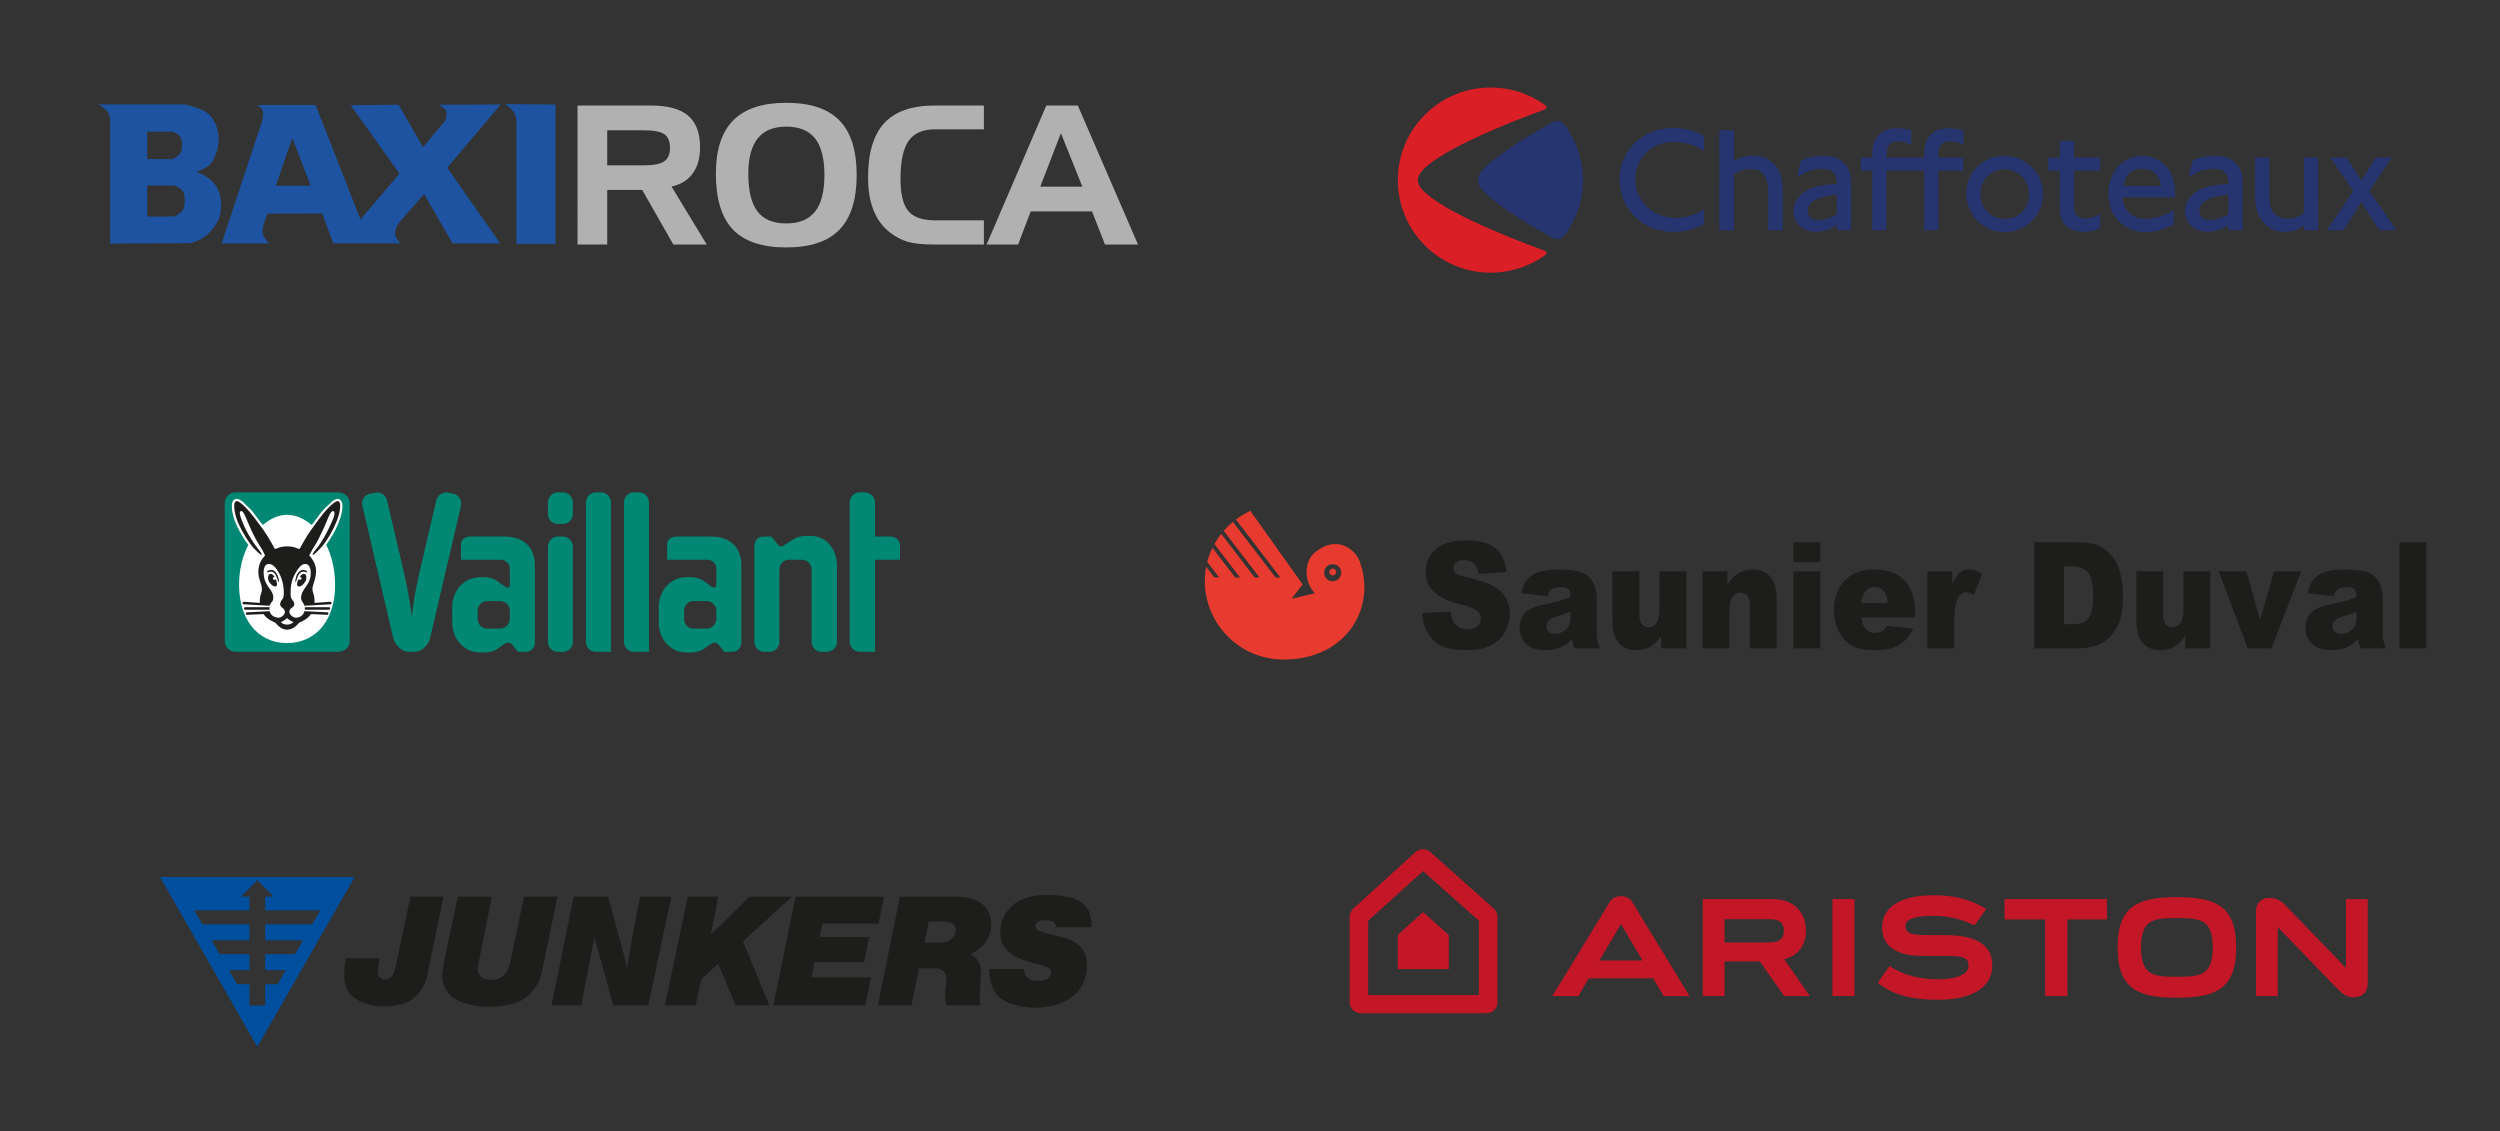 <?xml version="1.0" encoding="utf-8"?>
<!-- Generator: Adobe Illustrator 16.0.4, SVG Export Plug-In . SVG Version: 6.00 Build 0)  -->
<!DOCTYPE svg PUBLIC "-//W3C//DTD SVG 1.1//EN" "http://www.w3.org/Graphics/SVG/1.1/DTD/svg11.dtd">
<svg version="1.1" id="Capa_1" xmlns="http://www.w3.org/2000/svg" xmlns:xlink="http://www.w3.org/1999/xlink" x="0px" y="0px"
	 width="436px" height="197.333px" viewBox="0 0 436 197.333" enable-background="new 0 0 436 197.333" xml:space="preserve">
<rect x="0" y="0" width="436" height="197.333" fill="#333333" stroke="none"/>
<g>
	<path fill="#008874" d="M95.552,95.348c0-0.947,0.758-1.773,1.706-1.773h0.947c0.947,0,1.705,0.826,1.705,1.773v16.553
		c0,1.01-0.758,1.769-1.705,1.769h-0.947c-0.948,0-1.706-0.759-1.706-1.769V95.348L95.552,95.348z"/>
	<path fill="#008874" d="M152.604,87.639v5.936h2.652c0.948,0,1.707,0.637,1.707,1.582v2.465h-4.359v16.048h-2.652
		c-0.948,0-1.77-0.759-1.77-1.769V87.639c0-0.947,0.757-1.77,1.703-1.77h0.949C151.783,85.87,152.604,86.692,152.604,87.639
		L152.604,87.639L152.604,87.639z"/>
	<path fill="#008874" d="M134.216,113.669h-0.947c-0.946,0-1.705-0.759-1.705-1.769V95.222c0-0.633,0.379-1.647,1.516-1.647h1.453
		l1.075,1.33c0.189,0.317,0.379,0.381,0.566,0.381c0.192,0,0.443-0.062,0.695-0.254c0.255-0.189,0.571-0.379,0.949-0.631
		c0.694-0.509,1.642-0.949,2.843-0.949h0.632c2.972,0,4.675,2.465,4.675,5.179v13.271c0,1.01-0.819,1.768-1.77,1.768h-0.948
		c-0.946,0-1.704-0.758-1.704-1.768V99.329c0-0.948-0.759-1.707-1.707-1.707h-2.211c-0.947,0-1.706,0.759-1.706,1.707v12.572
		C135.922,112.911,135.164,113.669,134.216,113.669L134.216,113.669z"/>
	<path fill="#008874" d="M110.528,85.87h0.945c0.948,0,1.706,0.822,1.706,1.771v26.029h-2.651c-0.95,0-1.707-0.759-1.707-1.769
		V87.639C108.821,86.692,109.577,85.87,110.528,85.87L110.528,85.87L110.528,85.87z"/>
	<path fill="#008874" d="M103.891,85.87h0.948c0.945,0,1.704,0.822,1.704,1.771v26.029h-2.652c-0.946,0-1.706-0.759-1.706-1.769
		V87.639C102.185,86.692,102.945,85.87,103.891,85.87L103.891,85.87L103.891,85.87z"/>
	<path fill="#008874" d="M83.293,106.532v1.391c0,0.947,0.76,1.706,1.646,1.706h2.272c0.946,0,1.707-0.759,1.707-1.706v-1.391
		c0-0.949-0.761-1.709-1.707-1.709H84.94C84.052,104.823,83.293,105.583,83.293,106.532L83.293,106.532L83.293,106.532z
		 M88.601,112.093c-0.188,0-0.442,0.062-0.694,0.249c-0.253,0.189-0.504,0.382-0.82,0.568c-0.569,0.508-1.454,0.887-2.718,0.887
		h-0.567c-2.969,0-4.93-2.465-4.93-5.18v-2.781c0-2.717,1.961-5.18,4.93-5.18h0.567c1.264,0,2.147,0.438,2.718,0.944
		c0.316,0.253,0.567,0.38,0.82,0.57c0.252,0.188,0.442,0.315,0.633,0.315c0.125,0,0.252-0.065,0.314-0.127
		c0-0.127,0.064-0.254,0.064-0.439V99.2c0-0.883-0.695-1.578-1.582-1.578h-6.947v-2.717c0-0.822,0.756-1.33,1.642-1.33h5.939
		c3.728,0,5.309,2.215,5.309,4.996v13.457c0,0.627-0.38,1.641-1.521,1.641h-1.45l-1.013-1.264
		C89.108,112.153,88.855,112.093,88.601,112.093L88.601,112.093L88.601,112.093z"/>
	<path fill="#008874" d="M119.308,106.532v1.391c0,0.947,0.693,1.706,1.642,1.706h2.273c0.948,0,1.708-0.759,1.708-1.706v-1.391
		c0-0.949-0.76-1.709-1.708-1.709h-2.273C120.002,104.823,119.308,105.583,119.308,106.532L119.308,106.532L119.308,106.532z
		 M124.614,112.093c-0.25,0-0.441,0.062-0.692,0.249c-0.255,0.189-0.505,0.382-0.822,0.568c-0.569,0.508-1.452,0.887-2.719,0.887
		h-0.631c-2.905,0-4.864-2.465-4.864-5.18v-2.781c0-2.717,1.959-5.18,4.864-5.18h0.631c1.267,0,2.148,0.438,2.719,0.944
		c0.317,0.253,0.567,0.38,0.822,0.634c0.251,0.188,0.378,0.252,0.63,0.252c0.062,0,0.254-0.064,0.254-0.125
		c0.063-0.127,0.127-0.256,0.127-0.44V99.2c0-0.881-0.693-1.578-1.581-1.578h-7.013v-2.717c0-0.82,0.758-1.33,1.707-1.33h5.938
		c3.728,0,5.308,2.215,5.308,4.996v13.459c0,0.627-0.379,1.64-1.58,1.64h-1.391l-1.011-1.263
		C125.121,112.153,124.868,112.093,124.614,112.093L124.614,112.093L124.614,112.093z"/>
	<path fill="#008874" d="M71.86,107.35c0.127-1.643,0.568-4.23,1.137-6.82l3.095-13.271c0.255-0.948,1.201-1.577,2.088-1.327
		l0.948,0.191c0.881,0.188,1.516,1.136,1.263,2.084l-5.372,23.061c-0.253,1.2-1.516,2.401-2.589,2.401h-1.265
		c-1.073,0-2.272-1.201-2.589-2.401l-5.372-23.061c-0.251-0.948,0.381-1.896,1.263-2.084l0.95-0.191
		c0.883-0.25,1.831,0.379,2.084,1.327l3.098,13.271c0.565,2.59,1.009,5.18,1.199,6.82H71.86L71.86,107.35z"/>
	<path fill="#008874" d="M95.552,87.639c0-0.947,0.758-1.77,1.706-1.77h0.947c0.947,0,1.705,0.82,1.705,1.77v1.959
		c0,1.012-0.758,1.768-1.705,1.768h-0.947c-0.948,0-1.706-0.756-1.706-1.768V87.639L95.552,87.639z"/>
	<path fill="#008874" d="M41.09,113.669c-1.074,0-1.896-0.819-1.896-1.894V87.763c0-1.008,0.82-1.894,1.896-1.894h17.943
		c1.075,0,1.958,0.886,1.958,1.894v24.013c0,1.073-0.884,1.894-1.958,1.894H41.09L41.09,113.669z"/>
	<path fill="#FFFFFF" d="M50.062,112.153c-5.181,0-8.718-4.297-8.339-11.182c0.126-2.148,0.694-4.232,1.58-5.939
		c-0.695-0.887-1.517-2.275-2.149-3.666c-0.76-1.832-0.948-3.603-0.442-4.106c0.695-0.692,1.58,0.19,2.086,0.696
		c0.379,0.316,0.694,0.697,1.262,1.266c0.382,0.564,0.948,1.264,1.771,2.336c1.263-1.072,2.714-1.771,4.231-1.771
		c1.579,0,3.032,0.699,4.298,1.771c0.819-1.072,1.325-1.771,1.767-2.336c0.507-0.568,0.887-0.949,1.265-1.266
		c0.506-0.506,1.391-1.391,2.022-0.696c0.569,0.505,0.314,2.274-0.443,4.106c-0.567,1.391-1.453,2.779-2.083,3.666
		c0.885,1.707,1.39,3.791,1.516,5.939C58.843,107.856,55.241,112.153,50.062,112.153L50.062,112.153L50.062,112.153z"/>
	<path fill="#1D1D1B" d="M50.062,109.817c-1.137,0-1.831-1.01-2.021-1.199c-0.318-0.19-1.39-0.508-2.085-1.52l-2.844,0.126
		c-0.125,0-0.252-0.063-0.252-0.19c0-0.123,0.126-0.248,0.252-0.248l3.917-0.194c0.189,0.828,1.012,1.14,1.579,1.14
		c0.505,0,1.579-0.82,0.82-1.576c-0.189-0.191-0.505-0.317-0.567-0.697c-0.063-0.313,0.188-0.692,0.315-0.885
		c0.188-0.192,0.378-0.377,0.312-1.58c-0.062-1.326-0.44-2.461-1.007-3.35c-0.567-0.945-1.138-1.389-1.771-1.263
		c-0.63,0.065-0.82,1.071-0.691,2.022c0.062,0.885,0.691,1.896,1.01,2.273c0.315,0.378,0.568,0.883,0.631,1.324
		c0,0.316,0,0.57-0.126,0.822c-0.125,0.19-0.38,0.379-0.505,0.822l-4.487-0.254c-0.125,0-0.252-0.062-0.252-0.189
		c0-0.125,0.127-0.252,0.252-0.252l2.781,0.191c-0.062-0.695,0.063-1.268,0.252-1.771c0.128-0.315,0.128-0.819,0-1.324
		c-0.126-0.506-0.631-1.516-0.504-2.719c0.125-1.264,0.759-2.021,1.073-2.338c0,0,0.062-0.125,0.062-0.188
		c0-0.062-0.378-0.694-0.568-1.075c-0.315-0.503-0.759-1.136-1.516-2.65c-0.445-0.89-0.506-1.14-1.264-2.846
		c-0.318-0.76-0.57-1.199-0.887-1.074c-0.188,0.065-0.188,0.443-0.062,0.822c0.125,0.442,0.504,1.453,1.008,2.467
		c0.506,1.008,1.203,2.08,1.706,2.778c0.506,0.692,1.138,1.39,1.013,1.517c-0.189,0.125-0.886-0.633-1.453-1.203
		c-0.568-0.631-1.833-2.461-2.654-4.356c-0.757-1.835-0.821-3.351-0.504-3.665c0.315-0.316,0.82,0.062,1.515,0.693
		c0.696,0.695,1.328,1.326,3.414,4.236c1.012,1.448,1.833,3.028,1.896,3.157c0.064,0.124,0.064,0.124,0.251,0.124
		c0.255-0.062,0.696-0.439,1.96-0.439c1.262,0,1.77,0.377,2.021,0.439c0.125,0,0.19,0,0.25-0.124
		c0.066-0.129,0.886-1.709,1.898-3.157c2.084-2.91,2.653-3.541,3.412-4.236c0.691-0.633,1.199-1.012,1.515-0.693
		c0.316,0.314,0.253,1.83-0.567,3.665c-0.759,1.896-2.021,3.728-2.653,4.356c-0.505,0.57-1.264,1.328-1.392,1.203
		c-0.188-0.127,0.507-0.822,1.012-1.517c0.507-0.698,1.139-1.771,1.642-2.778c0.506-1.014,0.951-2.023,1.076-2.467
		c0.061-0.379,0.126-0.757-0.125-0.822c-0.255-0.125-0.57,0.314-0.887,1.074c-0.694,1.706-0.819,1.956-1.264,2.846
		c-0.694,1.516-1.137,2.147-1.454,2.65c-0.188,0.381-0.567,1.014-0.567,1.075c-0.063,0.063,0,0.188,0.062,0.188
		c0.254,0.317,0.948,1.074,1.074,2.338c0.062,1.203-0.38,2.213-0.506,2.719c-0.19,0.505-0.125,1.009,0,1.324
		c0.19,0.506,0.253,1.076,0.253,1.771l2.717-0.191c0.125,0,0.253,0.127,0.253,0.252c0,0.127-0.062,0.189-0.188,0.189l-4.551,0.254
		c-0.125-0.443-0.381-0.632-0.44-0.822c-0.127-0.252-0.19-0.506-0.127-0.822c0.062-0.441,0.314-0.946,0.567-1.324
		c0.317-0.379,1.012-1.391,1.074-2.273c0.127-0.951-0.126-1.957-0.757-2.022c-0.571-0.126-1.138,0.317-1.707,1.263
		c-0.568,0.889-1.01,2.023-1.01,3.35c-0.064,1.203,0.124,1.388,0.25,1.58c0.19,0.191,0.441,0.57,0.379,0.885
		c-0.062,0.38-0.442,0.506-0.629,0.697c-0.697,0.756,0.377,1.576,0.883,1.576c0.57,0,1.328-0.312,1.516-1.14l3.98,0.194
		c0.125,0,0.255,0.125,0.189,0.248c0,0.127-0.064,0.19-0.189,0.19l-2.842-0.126c-0.694,1.012-1.771,1.328-2.084,1.52
		C51.957,108.807,51.262,109.817,50.062,109.817L50.062,109.817L50.062,109.817z"/>
	<path fill="#FFFFFF" d="M50.062,108.931c-0.379,0-0.821-0.124-1.074-0.442c0.316-0.123,0.76-0.379,1.074-0.692
		c0.316,0.313,0.757,0.569,1.137,0.692C50.882,108.807,50.441,108.931,50.062,108.931L50.062,108.931L50.062,108.931z"/>
	<path fill="#1D1D1B" d="M48.231,101.413c0-0.189-0.063-0.254-0.063-0.316c-0.065-0.062-0.065-0.062-0.126,0
		c-0.065,0-0.318,0.062-0.443-0.124c-0.063-0.188,0.125-0.315,0.252-0.381v-0.062c-0.189-0.316-0.631-0.567-0.883-0.383
		c-0.256,0.193-0.316,0.948,0,1.393c0.503,0.695,1.008,0.822,1.199,0.695C48.357,102.106,48.357,101.854,48.231,101.413
		L48.231,101.413L48.231,101.413z"/>
	<path fill="#1D1D1B" d="M48.609,101.54c0.062-0.063,0.062-0.567-0.19-1.137c-0.126-0.316-0.443-1.011-1.137-1.011
		c-0.504,0-0.819,0.315-0.63,0.44c0.061,0.062,0.188-0.064,0.378-0.125c0.125,0,0.759-0.191,1.138,0.757
		C48.483,101.095,48.483,101.54,48.609,101.54L48.609,101.54L48.609,101.54z"/>
	<path fill="#1D1D1B" d="M51.892,101.413c0.064-0.189,0.064-0.254,0.13-0.316c0-0.062,0.062-0.062,0.127,0
		c0.061,0,0.313,0.062,0.439-0.124c0.064-0.188-0.126-0.315-0.254-0.381v-0.062c0.191-0.316,0.572-0.567,0.886-0.383
		c0.254,0.193,0.317,0.948-0.062,1.393c-0.445,0.695-0.948,0.822-1.201,0.695C51.768,102.106,51.768,101.854,51.892,101.413
		L51.892,101.413L51.892,101.413z"/>
	<path fill="#1D1D1B" d="M51.578,101.54c-0.126-0.063-0.063-0.567,0.126-1.137c0.127-0.316,0.505-1.011,1.202-1.011
		c0.44,0,0.757,0.315,0.632,0.44c-0.063,0.062-0.256-0.064-0.38-0.125c-0.188,0-0.757-0.191-1.201,0.757
		C51.704,101.095,51.641,101.54,51.578,101.54L51.578,101.54L51.578,101.54z"/>
	<path fill="#1D1D1B" d="M47.03,106.34h-4.233c-0.127,0-0.254-0.128-0.254-0.252c0-0.126,0.127-0.189,0.254-0.189h4.233
		c-0.062,0.127-0.062,0.256,0,0.379V106.34L47.03,106.34z"/>
	<path fill="#1D1D1B" d="M53.157,106.34h4.232c0.126,0,0.189-0.128,0.189-0.252c0-0.126-0.063-0.189-0.189-0.189h-4.232
		c0,0.127,0,0.256,0,0.379V106.34L53.157,106.34z"/>
</g>
<g>
	<path fill="#1D1D1B" d="M71.578,156.377l5.77-0.002l-2.785,13.432c-0.368,2.252-2.021,4.771-4.4,5.293
		c-2.891,0.785-6.389,0.574-8.685-1.326c-1.803-1.6-1.583-4.469-1.138-6.646l5.837-0.009l-0.19,1.449
		c-0.15,0.852-0.205,1.701,0.658,2.158c0.494,0.227,1.097,0.07,1.491-0.271c0.547-0.495,0.697-1.138,0.845-1.782L71.578,156.377
		L71.578,156.377z"/>
	<path fill="#1D1D1B" d="M91.378,156.377l5.858,0.008l-2.746,13.17c-0.5,2.346-2.36,4.773-4.778,5.407
		c-3.341,0.921-7.633,0.938-10.59-0.885c-1.421-1.013-2.108-2.522-1.984-4.282l0.239-1.758l2.438-11.654h5.964l-2.481,12.366
		c-0.036,0.759,0.251,1.435,0.896,1.849c1.079,0.487,2.554,0.405,3.496-0.354c0.717-0.592,0.94-1.424,1.258-2.199L91.378,156.377
		L91.378,156.377z"/>
	<path fill="#1D1D1B" d="M112.87,175.33h-5.771c-0.163,0-0.134,0-0.198-0.183c-0.056-0.16-2.392-8.621-3.067-11.099
		c-0.116-0.423-0.171-0.698-0.171-0.698l-0.128,0.805l-2.141,11.062c-0.021,0.116-0.027,0.112-0.146,0.112h-4.937
		c-0.122,0-0.106-0.091-0.086-0.19l3.81-18.707c0.014-0.041,0.021-0.054,0.085-0.054h5.817c0.079,0,0.107-0.002,0.145,0.11
		l2.842,10.438c0.19,0.565,0.175,1.207,0.422,1.754l0.129-0.51l0.627-3.954l1.5-7.757c0,0-0.002-0.081,0.11-0.081l5.37-0.002
		l-3.992,18.791C113.062,175.289,113.032,175.33,112.87,175.33L112.87,175.33z"/>
	<path fill="#1D1D1B" d="M125.245,156.44c0.005-0.058-0.01-0.062-0.075-0.062h-5.085c-0.126,0-0.14,0.026-0.17,0.124l-3.923,18.658
		c-0.027,0.128-0.021,0.169,0.05,0.169h5.25c0.043,0,0.043-0.035,0.061-0.101l0.964-4.482l2.847-2.604
		c0.038-0.029,0.082-0.072,0.132,0.039l2.974,7.07c0.012,0.029,0.035,0.076,0.122,0.076h5.797l-4.618-11.152l8.554-7.801
		l-7.409,0.002l-6.633,6.532c-0.084,0.075-0.113,0.019-0.095-0.075l0.887-4.336L125.245,156.44L125.245,156.44z"/>
	<polygon fill="#1D1D1B" points="151.913,170.44 150.908,175.33 134.87,175.33 138.748,156.377 154.175,156.375 153.22,161.075 
		143.443,161.078 142.958,163.421 151.587,163.421 150.694,167.801 142.059,167.801 141.522,170.44 	"/>
	<path fill="#1D1D1B" d="M155.313,164.414l1.619-8.035h9.883c2.769,0,5.053,0.998,5.749,3.106c0.616,1.691,0.319,3.615-0.76,4.973
		c-0.682,0.859-1.517,1.434-2.392,1.875c-0.028,0.016-0.223,0.062-0.106,0.113c0.25,0.092,0.564,0.341,0.833,0.589
		c0.669,0.683,0.979,1.499,0.923,2.472l-0.207,4.797c0.001,0.381,0.066,0.707,0.221,1.026h-5.919
		c-0.845-1.687,0.167-3.595-0.221-5.38c-0.394-0.879-1.191-1.067-2.053-1.08h-2.455c-0.092,0-0.136,0.016-0.156,0.102l-1.319,6.358
		h-5.855L155.313,164.414h8.066c0,0,1.143,0.08,1.933-0.259c1.19-0.504,1.822-1.776,1.121-2.812c-0.465-0.688-2.61-0.639-2.61-0.639
		h-1.827l-0.777,3.71H155.313L155.313,164.414z"/>
	<path fill="#1D1D1B" d="M180.643,161.889c0.063,0.123,0.402,0.365,0.518,0.416c2.935,1.285,7.543,0.846,8.338,4.973
		c0.354,2.721-0.585,5.334-2.979,6.884c-2.903,1.918-7.473,1.974-10.693,0.713c-1.396-0.653-3.312-1.867-3.312-5.875l6.066-0.002
		c0,0.286,0.097,0.705,0.251,1.028c0.538,1.062,1.834,1.097,2.917,0.977c0.57-0.134,1.217-0.348,1.499-0.957
		c0.096-0.343,0.133-0.84-0.174-1.104c-0.623-0.543-1.967-0.635-4.538-1.486c-1.545-0.525-3.414-1.622-3.877-3.354
		c-0.617-2.244,0.114-4.455,1.726-6.06c2.693-2.315,6.922-2.274,10.332-1.547c1.391,0.354,2.918,1.377,3.344,2.86
		c0.229,0.724,0.367,1.547,0.312,2.346h-6.166c-0.084-0.354-0.297-0.948-0.866-1.092c-0.589-0.148-2.073-0.361-2.697,0.535
		C180.53,161.375,180.53,161.66,180.643,161.889L180.643,161.889z"/>
	<path fill="#004F9E" d="M44.875,182.561l-16.971-29.596h33.938L44.875,182.561L44.875,182.561z M55.862,158.76h-9.616v-2.396h1.438
		l-2.81-2.858l-2.808,2.858h1.438v2.396h-9.618l1.431,2.456h8.188v2.761h-6.608l1.418,2.441h5.19v2.773h-3.586l1.415,2.453h2.171
		v3.717h2.74v-3.717h2.171l1.416-2.453h-3.587v-2.773h5.192l1.415-2.441h-6.607v-2.761h8.188L55.862,158.76L55.862,158.76z"/>
</g>
<g>
	<path fill="#263570" d="M272.935,21.865c-0.689-0.934-1.414-0.948-2.312-0.433c-5.032,2.736-10.826,6.372-12.474,8.799
		c-0.035,0.053-0.067,0.101-0.099,0.153c-0.175,0.301-0.28,0.648-0.28,1.026c0,0.376,0.1,0.724,0.279,1.024
		c0.032,0.053,0.064,0.1,0.1,0.156c1.647,2.425,7.441,6.06,12.474,8.799c0.897,0.513,1.623,0.5,2.312-0.436
		c1.972-2.67,3.137-5.972,3.137-9.543C276.072,27.838,274.907,24.541,272.935,21.865"/>
	<path fill="#DB1F26" d="M269.086,43.611c-6.331-2.297-18.977-7.395-21.436-11.035c-0.01-0.02-0.024-0.034-0.032-0.052
		c-0.213-0.324-0.335-0.704-0.335-1.115s0.123-0.792,0.335-1.112c0.007-0.014,0.021-0.034,0.032-0.048
		c2.459-3.647,15.104-8.746,21.436-11.043c0.822-0.298,0.832-0.568,0.082-1.09c-2.607-1.8-5.775-2.854-9.188-2.854
		c-8.948,0-16.2,7.23-16.2,16.147c0,8.92,7.252,16.146,16.2,16.146c3.413,0,6.581-1.054,9.188-2.85
		C269.918,44.183,269.908,43.913,269.086,43.611"/>
	<path fill="#263570" d="M297.205,26.334c-0.449-0.265-0.817-0.474-1.054-0.601c-1.255-0.631-2.724-0.971-4.186-0.971
		c-3.904,0-6.762,2.75-6.762,6.469c0,3.824,3.093,6.784,7.102,6.784c1.676,0,3.509-0.576,4.898-1.543v2.615
		c-0.319,0.164-0.554,0.288-0.709,0.341c-1.438,0.681-3.039,1.023-4.641,1.023c-5.313,0-9.398-3.957-9.398-9.112
		c0-5.137,4.006-9.016,9.322-9.016c0.971,0,1.913,0.13,2.829,0.342c1.154,0.287,1.573,0.474,2.597,1.102L297.205,26.334
		L297.205,26.334z"/>
	<path fill="#263570" d="M302.401,28.083c0.233-0.156,0.439-0.259,0.573-0.336c0.734-0.366,1.757-0.602,2.701-0.602
		c3.271,0,5.235,2.203,5.235,5.889v7.128h-2.541v-6.783c0-2.57-1.047-3.905-3.089-3.905c-1.073,0-2.123,0.367-2.88,0.967v9.721
		h-2.542V22.69h2.542V28.083z"/>
	<path fill="#263570" d="M317.8,34.4c-1.648,0.448-2.544,1.257-2.544,2.358c0,0.969,0.733,1.625,1.854,1.625
		c0.893,0,1.917-0.312,3.228-0.999v-3.46C318.974,34.11,318.582,34.191,317.8,34.4 M315.175,27.591
		c0.788-0.234,1.835-0.395,2.806-0.395c1.335,0,2.383,0.265,3.146,0.817c0.286,0.204,0.549,0.467,0.78,0.749
		c0.813,1.11,0.923,1.556,0.923,4.349v7.051h-2.491V39.25c-0.234,0.147-0.42,0.283-0.549,0.361
		c-0.865,0.498-2.046,0.812-3.119,0.812c-2.283,0-3.9-1.493-3.9-3.562c0-1.18,0.627-2.438,1.617-3.171
		c1.236-0.938,2.833-1.413,5.377-1.569l0.574-0.026v-0.108c0-1.805-0.787-2.562-2.674-2.562c-1.311,0-2.331,0.336-3.982,1.313
		l-0.311,0.177l0.734-2.903C314.574,27.804,314.914,27.669,315.175,27.591"/>
	<path fill="#263570" d="M340.044,24.63c0.733,0,1.418,0.183,2.358,0.627V22.69c-0.836-0.208-1.673-0.312-2.568-0.312
		c-2.728,0-4.242,1.568-4.242,4.399v0.708h-6.608V26.99c0-1.547,0.68-2.36,1.988-2.36c0.733,0,1.414,0.183,2.359,0.627v-2.567
		c-0.835-0.208-1.679-0.312-2.569-0.312c-2.726,0-4.239,1.568-4.239,4.399v0.708h-1.991v2.277h1.991v10.399h2.461V29.764h6.608
		v10.399h2.467V29.764h4.345v-2.277h-4.345v-0.496C338.058,25.443,338.737,24.63,340.044,24.63"/>
	<path fill="#263570" d="M349.572,29.526c-2.407,0-4.189,1.836-4.189,4.32c0,2.515,1.807,4.351,4.323,4.351
		c2.354,0,4.188-1.862,4.188-4.272C353.893,31.464,351.982,29.526,349.572,29.526 M349.619,40.478c-3.737,0-6.699-2.983-6.699-6.732
		c0-3.694,2.908-6.548,6.629-6.548c3.719,0,6.757,2.965,6.757,6.571C356.305,37.541,353.371,40.478,349.619,40.478"/>
	<path fill="#263570" d="M361.715,27.486h4.56v2.3h-4.56v5.427c0,1.389,0.025,1.624,0.233,2.038
		c0.293,0.555,0.972,0.869,1.861,0.869c0.761,0,1.363-0.181,2.464-0.812v2.462c-0.239,0.108-0.423,0.211-0.553,0.238
		c-0.624,0.259-1.545,0.418-2.307,0.418c-0.679,0-1.28-0.103-1.886-0.34c-0.629-0.233-1.177-0.624-1.545-1.124
		c-0.602-0.79-0.758-1.468-0.758-3.304v-5.871h-1.993v-2.3h1.993v-2.907h2.487v2.906H361.715z"/>
	<path fill="#263570" d="M373.586,29.428c-1.807,0-2.935,1.071-3.22,3.007h6.521C376.677,30.55,375.444,29.428,373.586,29.428
		 M379.089,39.196c-0.449,0.18-0.762,0.338-0.974,0.415c-1.438,0.578-2.671,0.867-3.877,0.867c-3.793,0-6.544-2.803-6.544-6.653
		c0-3.827,2.515-6.627,5.922-6.627c1.673,0,3.241,0.709,4.295,1.942c0.993,1.18,1.413,2.616,1.413,4.764v0.498h-9.09
		c0,0.967,0.104,1.313,0.499,1.935c0.652,1.104,2.018,1.862,3.298,1.862c0.607,0,1.312-0.104,2.094-0.29
		c1.13-0.289,1.707-0.548,2.964-1.282V39.196z"/>
	<path fill="#263570" d="M386.087,34.4c-1.65,0.448-2.543,1.257-2.543,2.358c0,0.969,0.733,1.625,1.86,1.625
		c0.892,0,1.914-0.312,3.225-0.999v-3.46C387.265,34.11,386.873,34.191,386.087,34.4 M383.466,27.591
		c0.787-0.234,1.836-0.395,2.807-0.395c1.333,0,2.382,0.265,3.143,0.817c0.284,0.204,0.552,0.467,0.786,0.749
		c0.81,1.11,0.918,1.556,0.918,4.349v7.051h-2.489V39.25c-0.238,0.147-0.42,0.283-0.555,0.359c-0.861,0.5-2.04,0.814-3.113,0.814
		c-2.281,0-3.902-1.493-3.902-3.562c0-1.18,0.628-2.438,1.621-3.171c1.234-0.938,2.831-1.413,5.373-1.569l0.576-0.026v-0.108
		c0-1.805-0.788-2.562-2.674-2.562c-1.31,0-2.33,0.336-3.979,1.313l-0.315,0.177l0.731-2.903
		C382.864,27.804,383.207,27.669,383.466,27.591"/>
	<path fill="#263570" d="M404.289,40.163h-2.486v-0.787c-0.316,0.188-0.551,0.343-0.705,0.42c-0.793,0.424-1.677,0.656-2.566,0.656
		c-3.146,0-5.236-2.436-5.236-6.027v-6.938h2.482v6.728c0,0.868,0.077,1.391,0.241,1.944c0.361,1.228,1.516,1.992,2.984,1.992
		c0.991,0,2.009-0.344,2.8-0.999v-9.665h2.486V40.163z"/>
	<polygon fill="#263570" points="413.215,33.298 417.923,40.163 414.969,40.163 411.8,35.238 408.711,40.163 405.8,40.163 
		410.411,33.298 406.404,27.486 409.236,27.486 411.8,31.497 414.313,27.486 417.115,27.486 	"/>
</g>
<g>
	<g>
		<path fill="#1D1D1B" d="M248.003,106.959l4.968-0.338c0.107,0.879,0.326,1.547,0.657,2.006c0.536,0.746,1.304,1.117,2.303,1.117
			c0.745,0,1.319-0.189,1.722-0.574c0.403-0.383,0.605-0.827,0.605-1.33c0-0.481-0.194-0.91-0.581-1.289
			c-0.388-0.379-1.278-0.737-2.674-1.073c-2.284-0.563-3.913-1.313-4.886-2.25c-0.981-0.933-1.472-2.122-1.472-3.569
			c0-0.951,0.249-1.848,0.751-2.695s1.256-1.512,2.265-1.993c1.008-0.485,2.389-0.728,4.143-0.728c2.153,0,3.794,0.44,4.923,1.322
			c1.13,0.883,1.802,2.284,2.018,4.208l-4.887,0.317c-0.132-0.838-0.406-1.449-0.825-1.83c-0.421-0.383-1.002-0.573-1.741-0.573
			c-0.609,0-1.068,0.144-1.377,0.425c-0.31,0.281-0.461,0.625-0.461,1.027c0,0.295,0.127,0.562,0.385,0.797
			c0.249,0.243,0.833,0.471,1.753,0.682c2.276,0.539,3.907,1.084,4.893,1.633c0.984,0.552,1.701,1.236,2.149,2.055
			c0.449,0.818,0.672,1.732,0.672,2.74c0,1.191-0.298,2.285-0.896,3.287c-0.6,1.002-1.435,1.762-2.51,2.279
			c-1.072,0.52-2.427,0.779-4.061,0.779c-2.869,0-4.855-0.607-5.959-1.818C248.774,110.366,248.148,108.827,248.003,106.959
			L248.003,106.959z"/>
		<path fill="#1D1D1B" d="M269.858,103.977l-4.486-0.52c0.168-0.858,0.412-1.535,0.729-2.026c0.318-0.493,0.776-0.919,1.373-1.281
			c0.43-0.26,1.02-0.463,1.771-0.606c0.75-0.141,1.562-0.213,2.436-0.213c1.401,0,2.527,0.086,3.378,0.258
			c0.85,0.174,1.56,0.533,2.125,1.084c0.399,0.379,0.713,0.916,0.941,1.613c0.23,0.696,0.346,1.361,0.346,1.992v5.934
			c0,0.633,0.037,1.127,0.108,1.484c0.073,0.361,0.232,0.817,0.478,1.375h-4.384c-0.177-0.344-0.29-0.603-0.345-0.781
			c-0.054-0.18-0.107-0.461-0.16-0.844c-0.613,0.647-1.223,1.109-1.827,1.389c-0.827,0.369-1.788,0.558-2.882,0.558
			c-1.456,0-2.562-0.372-3.314-1.116c-0.755-0.742-1.131-1.662-1.131-2.752c0-1.021,0.271-1.863,0.815-2.521
			c0.543-0.658,1.547-1.149,3.01-1.473c1.753-0.387,2.891-0.66,3.412-0.818c0.52-0.154,1.073-0.359,1.652-0.612
			c0-0.64-0.116-1.084-0.354-1.338c-0.235-0.257-0.653-0.386-1.25-0.386c-0.764,0-1.335,0.136-1.718,0.408
			C270.282,102.993,270.042,103.394,269.858,103.977L269.858,103.977z M273.902,106.702c-0.641,0.254-1.312,0.479-2.009,0.676
			c-0.95,0.279-1.552,0.554-1.805,0.826c-0.259,0.281-0.39,0.599-0.39,0.955c0,0.408,0.129,0.741,0.385,1
			c0.258,0.258,0.634,0.389,1.133,0.389c0.521,0,1.005-0.139,1.454-0.42c0.447-0.279,0.765-0.621,0.954-1.025
			c0.188-0.402,0.279-0.928,0.279-1.572v-0.828H273.902z"/>
		<path fill="#1D1D1B" d="M294.102,113.071h-4.376v-2.158c-0.648,0.895-1.307,1.531-1.968,1.91
			c-0.661,0.377-1.474,0.568-2.438,0.568c-1.285,0-2.293-0.424-3.021-1.273c-0.731-0.847-1.096-2.154-1.096-3.916V99.65h4.687v7.401
			c0,0.845,0.143,1.445,0.425,1.801c0.284,0.354,0.682,0.531,1.196,0.531c0.557,0,1.014-0.238,1.371-0.711
			c0.354-0.473,0.534-1.321,0.534-2.545V99.65h4.687L294.102,113.071L294.102,113.071z"/>
		<path fill="#1D1D1B" d="M296.917,99.653h4.363v2.184c0.652-0.899,1.313-1.541,1.981-1.928c0.67-0.385,1.484-0.578,2.443-0.578
			c1.298,0,2.314,0.424,3.049,1.271c0.731,0.848,1.101,2.157,1.101,3.928v8.539h-4.687v-7.382c0-0.842-0.144-1.438-0.43-1.787
			c-0.287-0.351-0.69-0.524-1.208-0.524c-0.572,0-1.038,0.234-1.394,0.707c-0.356,0.472-0.533,1.317-0.533,2.541v6.444h-4.686
			L296.917,99.653L296.917,99.653z"/>
		<path fill="#1D1D1B" d="M312.789,94.564h4.686v3.485h-4.686V94.564L312.789,94.564z M312.789,99.653h4.686v13.418h-4.686V99.653
			L312.789,99.653z"/>
		<path fill="#1D1D1B" d="M333.992,107.663h-9.373c0.083,0.826,0.285,1.444,0.605,1.85c0.45,0.582,1.038,0.874,1.764,0.874
			c0.456,0,0.893-0.126,1.306-0.384c0.25-0.162,0.521-0.447,0.812-0.859l4.606,0.482c-0.705,1.344-1.555,2.308-2.549,2.892
			c-0.995,0.582-2.422,0.875-4.284,0.875c-1.615,0-2.886-0.253-3.812-0.756c-0.927-0.499-1.693-1.3-2.302-2.394
			s-0.913-2.377-0.913-3.856c0-2.104,0.612-3.806,1.833-5.104c1.224-1.3,2.911-1.951,5.065-1.951c1.747,0,3.126,0.293,4.138,0.877
			c1.011,0.584,1.782,1.432,2.312,2.541c0.528,1.109,0.794,2.555,0.794,4.332L333.992,107.663L333.992,107.663z M329.225,105.179
			c-0.092-1.002-0.335-1.722-0.728-2.151c-0.396-0.436-0.913-0.652-1.554-0.652c-0.74,0-1.333,0.328-1.774,0.981
			c-0.285,0.409-0.463,1.015-0.54,1.822H329.225L329.225,105.179z"/>
		<path fill="#1D1D1B" d="M336.124,99.653h4.368v2.195c0.417-0.958,0.85-1.618,1.297-1.979c0.445-0.357,0.999-0.539,1.654-0.539
			c0.687,0,1.438,0.242,2.253,0.724l-1.441,3.659c-0.549-0.25-0.985-0.377-1.304-0.377c-0.611,0-1.084,0.275-1.419,0.832
			c-0.481,0.785-0.721,2.252-0.721,4.399v4.501h-4.688V99.653L336.124,99.653z"/>
		<path fill="#1D1D1B" d="M354.751,94.564h7.732c1.524,0,2.754,0.228,3.694,0.681c0.938,0.455,1.712,1.107,2.327,1.957
			c0.612,0.85,1.058,1.84,1.334,2.965c0.272,1.129,0.412,2.326,0.412,3.588c0,1.978-0.204,3.511-0.615,4.602
			c-0.409,1.09-0.979,2.002-1.706,2.739c-0.727,0.735-1.508,1.226-2.344,1.47c-1.143,0.336-2.176,0.506-3.103,0.506h-7.732V94.564
			L354.751,94.564z M359.957,98.771v10.093h1.28c1.094,0,1.869-0.133,2.33-0.396c0.46-0.265,0.821-0.729,1.085-1.388
			c0.262-0.66,0.393-1.729,0.393-3.207c0-1.959-0.292-3.299-0.876-4.02c-0.584-0.723-1.554-1.084-2.906-1.084L359.957,98.771
			L359.957,98.771z"/>
		<path fill="#1D1D1B" d="M385.483,113.071h-4.376v-2.158c-0.649,0.895-1.306,1.531-1.966,1.91
			c-0.662,0.377-1.473,0.568-2.439,0.568c-1.283,0-2.29-0.424-3.021-1.273c-0.729-0.847-1.096-2.154-1.096-3.916V99.65h4.688v7.401
			c0,0.845,0.142,1.445,0.426,1.801c0.282,0.354,0.681,0.531,1.194,0.531c0.558,0,1.016-0.238,1.371-0.711
			c0.357-0.473,0.533-1.321,0.533-2.545V99.65h4.688L385.483,113.071L385.483,113.071z"/>
		<polygon fill="#1D1D1B" points="386.935,99.653 391.804,99.653 394.166,108.155 396.598,99.653 401.316,99.653 396.147,113.071 
			392.01,113.071 		"/>
		<path fill="#1D1D1B" d="M406.935,103.977l-4.484-0.52c0.168-0.858,0.409-1.535,0.729-2.026c0.317-0.493,0.775-0.919,1.373-1.281
			c0.428-0.26,1.019-0.463,1.771-0.606c0.748-0.141,1.562-0.213,2.436-0.213c1.401,0,2.526,0.086,3.376,0.258
			c0.852,0.174,1.56,0.533,2.127,1.084c0.398,0.379,0.712,0.916,0.941,1.613c0.229,0.696,0.345,1.361,0.345,1.992v5.934
			c0,0.633,0.038,1.127,0.109,1.484c0.072,0.361,0.231,0.817,0.478,1.375h-4.384c-0.175-0.344-0.291-0.603-0.342-0.781
			c-0.057-0.18-0.107-0.461-0.162-0.844c-0.613,0.647-1.224,1.109-1.827,1.389c-0.828,0.369-1.79,0.558-2.884,0.558
			c-1.455,0-2.562-0.372-3.314-1.116c-0.754-0.742-1.133-1.662-1.133-2.752c0-1.021,0.272-1.863,0.814-2.521
			c0.547-0.658,1.548-1.149,3.013-1.473c1.754-0.387,2.89-0.66,3.411-0.818c0.521-0.154,1.071-0.359,1.655-0.612
			c0-0.64-0.121-1.084-0.356-1.338c-0.237-0.257-0.653-0.386-1.249-0.386c-0.763,0-1.338,0.136-1.719,0.408
			C407.36,102.993,407.119,103.394,406.935,103.977L406.935,103.977z M410.982,106.702c-0.645,0.254-1.313,0.479-2.013,0.676
			c-0.951,0.279-1.551,0.554-1.802,0.826c-0.262,0.281-0.393,0.599-0.393,0.955c0,0.408,0.128,0.741,0.386,1
			c0.254,0.258,0.633,0.389,1.131,0.389c0.521,0,1.007-0.139,1.454-0.42c0.448-0.279,0.766-0.621,0.955-1.025
			c0.187-0.402,0.281-0.928,0.281-1.572V106.702L410.982,106.702z"/>
		<polygon fill="#1D1D1B" points="418.483,94.564 423.169,94.564 423.169,113.071 418.483,113.071 		"/>
	</g>
	<g>
		<path fill="#E63B2E" d="M230.931,99.879c0,0.824,0.668,1.492,1.491,1.492s1.491-0.668,1.491-1.492c0-0.823-0.667-1.49-1.491-1.49
			S230.931,99.056,230.931,99.879L230.931,99.879L230.931,99.879z M218.052,89.086l9.124,12.822l-1.908,2.504l4.054-0.955
			c-1.924-1.924-1.913-5.504-0.065-7.062c3.227-2.718,6.268-1.405,7.669,1.009c3.368,8.082-1.76,17.623-13.09,17.623
			c-7.575,0-13.715-6.141-13.715-13.717c0-0.848,0.08-1.675,0.229-2.473l1.439,1.877h0.835l-2.087-2.719
			c0.223-0.862,0.528-1.688,0.91-2.467l3.979,5.186h0.834l-4.476-5.834c0.351-0.627,0.751-1.223,1.195-1.783l5.846,7.617h0.834
			l-6.246-8.141c0.491-0.561,1.027-1.082,1.604-1.561l7.444,9.701h0.835l-7.759-10.111
			C216.317,90.017,217.159,89.509,218.052,89.086L218.052,89.086L218.052,89.086z"/>
		<path fill="#E63B2E" d="M231.826,99.761c0-0.329,0.267-0.597,0.597-0.597c0.329,0,0.596,0.268,0.596,0.597
			s-0.267,0.596-0.596,0.596S231.826,100.09,231.826,99.761L231.826,99.761L231.826,99.761z"/>
	</g>
</g>
<g>
	<path fill="#C31627" d="M248.176,151.915c1.966,1.749,8.694,7.743,9.745,8.674c0,1.381,0,10.084,0,12.939
		c-3.028,0-16.281,0-19.311,0c0-2.857,0-11.583,0-12.948C239.636,159.653,246.223,153.68,248.176,151.915L248.176,151.915z
		 M246.896,148.581l-10.899,9.885c-0.395,0.359-0.622,0.864-0.622,1.398v14.945c0,1.043,0.851,1.893,1.891,1.893h22.004
		c1.04,0,1.888-0.85,1.888-1.893v-14.944c0-0.538-0.23-1.056-0.635-1.415l-11.1-9.881
		C248.704,147.932,247.616,147.932,246.896,148.581L246.896,148.581z"/>
	<path fill="#C31627" d="M248.178,159.059c-0.897,0.812-3.935,3.564-4.405,3.992c0,0.629,0,4.651,0,5.967c1.396,0,7.502,0,8.896,0
		c0-1.314,0-5.322,0-5.961C252.187,162.625,249.086,159.867,248.178,159.059L248.178,159.059z"/>
	<polygon fill="#C31627" points="349.598,156.793 349.598,160.35 356.672,160.35 356.672,173.715 360.551,173.715 360.551,160.35 
		367.447,160.35 367.447,156.793 	"/>
	<path fill="#C31627" d="M409.141,156.793v12.014l-10.613-10.961c-0.939-0.994-2.037-1.399-3.259-1.209
		c-1.109,0.17-1.827,1.076-1.827,2.303v14.775h3.8v-12.019l10.441,10.792c1.083,1.143,2.065,1.578,3.19,1.42
		c1.852-0.268,2.064-1.626,2.064-2.629v-14.486H409.141L409.141,156.793z"/>
	<path fill="#C31627" d="M385.899,165.231c0,4.891-2.143,5.119-6.25,5.119c-4.106,0-6.248-0.229-6.248-5.119
		c0-4.891,2.142-5.116,6.248-5.116C383.757,160.115,385.899,160.34,385.899,165.231L385.899,165.231z M369.308,165.231
		c0,7.338,3.691,8.771,10.34,8.771c6.65,0,10.342-1.434,10.342-8.771s-3.691-8.768-10.342-8.768
		C373.001,156.463,369.308,157.893,369.308,165.231L369.308,165.231z"/>
	<polygon fill="#C31627" points="323.423,156.791 319.574,156.791 319.574,173.708 323.423,173.708 	"/>
	<path fill="#C31627" d="M300.759,160.303c0.658,0,7.775,0,7.775,0c2.288,0,2.563,1.037,2.563,2.021
		c0,0.987-0.297,2.036-2.553,2.036c0,0-7.127,0-7.787,0C300.759,163.801,300.759,160.864,300.759,160.303L300.759,160.303z
		 M311.17,167.286c2.417-0.598,3.787-2.438,3.787-4.949c0-3.425-2.259-5.546-5.896-5.546h-12.103v16.918h3.799v-6.038h6.15
		l4.26,6.038h4.456L311.17,167.286L311.17,167.286z"/>
	<path fill="#C31627" d="M339.225,163.076h-3.399c-2.917,0-3.511-0.554-3.511-1.593c0-1.268,1.954-1.76,4.703-1.76
		c2.421,0,4.702,0.404,7.352,1.649l2.033-2.86c-2.889-1.748-5.752-2.383-9.358-2.383c-5.516,0-8.812,2.071-8.812,5.543
		c0,3.778,3.127,5.063,7.158,5.025h3.74c3.684,0,4.172,0.427,4.172,1.828c0,1.395-2.036,2.254-5.314,2.254
		c-2.885,0-5.849-0.57-8.453-2.309c0-0.004-2.062,2.932-2.062,2.932c2.768,2.199,6.172,2.959,10.492,2.959
		c6.031,0,9.491-2.195,9.491-6.016C347.455,164.831,344.684,163.076,339.225,163.076L339.225,163.076z"/>
	<path fill="#C31627" d="M282.697,161.174c0.134,0.23,1.952,3.289,3.762,6.336h-7.522
		C278.935,167.51,282.562,161.406,282.697,161.174L282.697,161.174L282.697,161.174z M282.697,156.288
		c-0.785,0-1.556,0.359-1.928,0.965l-10.042,16.469h4.519l1.838-3.097h11.228l1.839,3.097h4.517l-10.041-16.469
		C284.254,156.649,283.483,156.288,282.697,156.288L282.697,156.288z"/>
</g>
<g>
	<g>
		<path fill="#1D53A0" d="M34.247,29.937c0,0,0.372-0.126,0.964-0.371c0.591-0.243,1.511-0.738,1.963-1.625
			c1.331-2.605,1.293-5.128-0.175-7.382c-1.161-1.786-4.934-2.347-4.934-2.347H17.194c0,0,0.904,0.584,1.451,1.104
			c0.547,0.521,0.565,1.777,0.565,1.777V42.49l14.063-0.092c0,0,1.381-0.34,2.52-1.176c1.138-0.832,2.312-2.621,2.519-3.445
			c0.209-0.824,0.627-3-0.407-4.969C36.871,30.835,34.247,29.937,34.247,29.937z M25.663,22.966h4.338c0,0,0.9,0.256,1.267,0.681
			c0.434,0.502,0.459,0.972,0.469,1.634c0.011,0.62-0.019,1.035-0.37,1.549c-0.363,0.531-1.365,0.922-1.365,0.922l-4.338-0.008
			V22.966z M31.806,36.722c-0.39,0.587-1.471,1.046-1.471,1.046l-4.672-0.013v-5.41h4.673c0,0,0.968,0.307,1.361,0.771
			c0.484,0.571,0.496,1.102,0.509,1.85C32.215,35.669,32.196,36.138,31.806,36.722z"/>
		<path fill="#1D53A0" d="M76.49,18.259c0,0,0.402,0.201,0.63,0.377c0.292,0.226,0.488,0.351,0.657,0.679
			c0.3,0.577-0.093,1.666-0.093,1.666l-3.916,4.688l-4.242-7.408l-8.366,0.096l8.507,11.904l-6.795,8.017l-7.829-19.967H44.776
			c0,0,0.505,0.226,0.725,0.487c0.277,0.326,0.337,0.606,0.377,1.037c0.074,0.82-0.443,2.104-0.443,2.104l-6.775,20.505h8.272
			c0,0-0.459-0.465-0.678-0.822c-0.208-0.332-0.336-0.529-0.425-0.91c-0.118-0.529,0.096-1.383,0.096-1.383l0.705-2.061l9.562-0.049
			l1.92,5.223h11.791c0,0-0.341-0.334-0.517-0.583c-0.218-0.312-0.362-0.494-0.441-0.866c-0.1-0.457,0-0.746,0.141-1.193
			c0.182-0.584,0.817-1.336,0.817-1.336l4.058-4.621l4.969,8.601h8.318l-9.26-13.192l9.354-11.039L76.49,18.259z M48.112,32.391
			l2.865-8.349l3.209,8.349H48.112z"/>
		<path fill="#1D53A0" d="M88.035,18.152c0,0,0.604,0.385,0.935,0.7c0.405,0.387,0.645,0.626,0.876,1.136
			c0.303,0.678,0.209,1.893,0.209,1.893v20.647h6.833V18.23L88.035,18.152z"/>
	</g>
	<path fill="#B1B1B1" d="M182.48,18.401h5.492l10.499,24.245h-5.763l-2.258-5.777h-10.7l-2.194,5.778h-5.497L182.48,18.401
		L182.48,18.401z M185.024,23.218l-3.601,9.332h7.335L185.024,23.218L185.024,23.218z M163.087,22.552
		c-2.142,0-3.683,0.674-4.626,2.014c-0.941,1.339-1.412,3.542-1.412,6.607c0,2.66,0.45,4.533,1.354,5.619
		c0.903,1.09,2.466,1.635,4.685,1.635h8.503v4.221h-8.754c-1.93,0-3.446-0.164-4.551-0.488c-1.106-0.322-2.143-0.871-3.112-1.642
		c-1.262-0.987-2.209-2.276-2.839-3.865c-0.629-1.59-0.945-3.487-0.945-5.698c0-4.287,0.942-7.453,2.828-9.49
		c1.886-2.041,4.811-3.062,8.771-3.062h8.602v4.15H163.087L163.087,22.552z M137.134,22.083c-2.22,0-3.878,0.68-4.979,2.043
		c-1.101,1.362-1.649,3.426-1.649,6.185c0,2.989,0.535,5.177,1.601,6.569c1.064,1.391,2.74,2.086,5.027,2.086
		c2.254,0,3.927-0.69,5.015-2.068c1.086-1.381,1.631-3.506,1.631-6.374c0-2.88-0.545-5.006-1.631-6.378
		C141.061,22.77,139.388,22.083,137.134,22.083L137.134,22.083z M124.847,30.277c0-4.164,1.015-7.264,3.04-9.297
		c2.022-2.034,5.104-3.051,9.247-3.051c4.174,0,7.261,1.025,9.269,3.082c2.001,2.056,3.001,5.226,3.001,9.512
		c0,4.288-1,7.464-3.001,9.529c-2.008,2.066-5.095,3.101-9.269,3.101c-4.217,0-7.319-1.039-9.308-3.116
		C125.839,37.96,124.848,34.707,124.847,30.277L124.847,30.277z M100.722,18.402h12.752c2.972,0,5.153,0.586,6.538,1.766
		c1.384,1.18,2.079,3.021,2.079,5.529c0,1.859-0.43,3.381-1.284,4.557c-0.856,1.178-2.086,1.937-3.697,2.276l6.146,10.117h-5.824
		l-5.429-9.522h-6.102v9.522h-5.179V18.402L100.722,18.402z M112.25,22.724H105.9v6.111h6.351c1.723,0,2.916-0.23,3.586-0.693
		c0.672-0.463,1.006-1.254,1.006-2.381c0-1.108-0.326-1.895-0.98-2.35C115.208,22.953,114.004,22.724,112.25,22.724L112.25,22.724z"
		/>
</g>
</svg>
